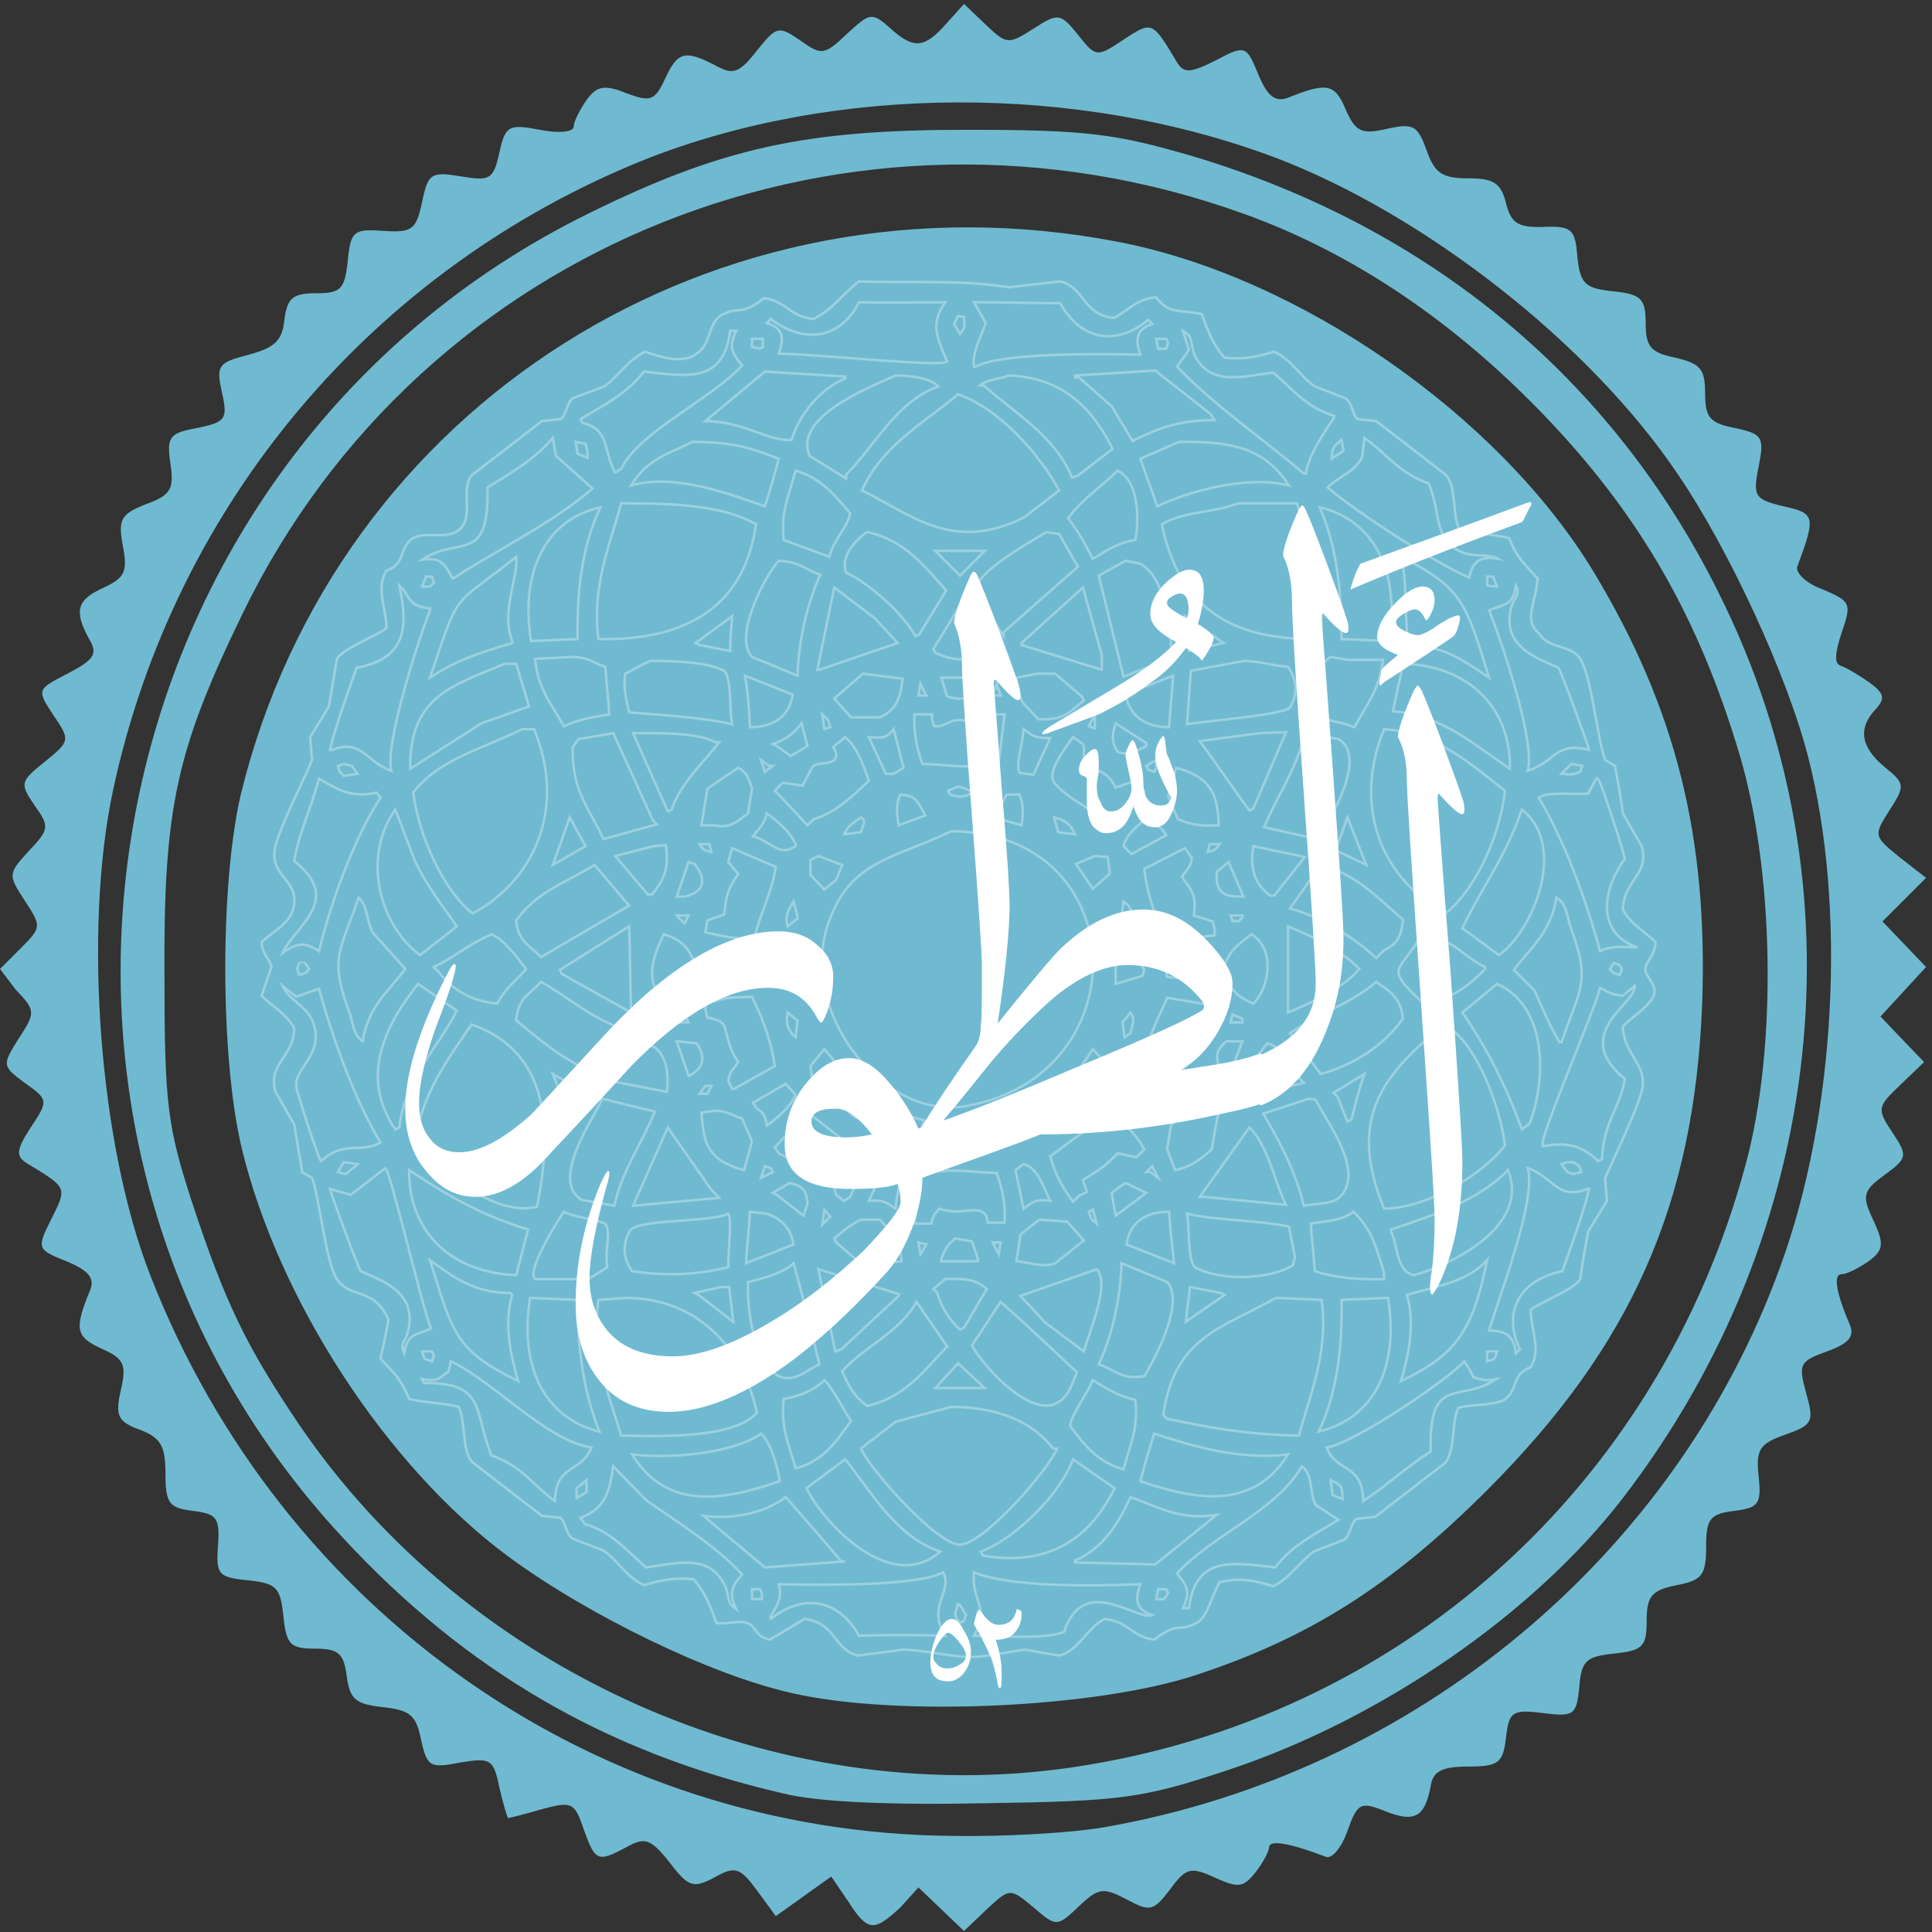 <?xml version="1.0" encoding="utf-8"?>
<!-- Generator: Adobe Illustrator 23.0.0, SVG Export Plug-In . SVG Version: 6.00 Build 0)  -->
<svg version="1.1"
	 id="svg2985" xmlns:cc="http://creativecommons.org/ns#" xmlns:dc="http://purl.org/dc/elements/1.1/" xmlns:inkscape="http://www.inkscape.org/namespaces/inkscape" xmlns:rdf="http://www.w3.org/1999/02/22-rdf-syntax-ns#" xmlns:sodipodi="http://sodipodi.sourceforge.net/DTD/sodipodi-0.dtd" xmlns:svg="http://www.w3.org/2000/svg"
	 xmlns="http://www.w3.org/2000/svg" xmlns:xlink="http://www.w3.org/1999/xlink" x="0px" y="0px" viewBox="0 0 195 195"
	 style="enable-background:new 0 0 195 195;" xml:space="preserve">
<rect x="0" y="0" width="195" height="195" fill="#333333" stroke="none"/>
<style type="text/css">
	.st0{fill:#6FBAD1;}
	.st1{fill:#FFFFFF;}
	.st2{opacity:0.32;fill:none;stroke:#FFFFFF;stroke-width:0.25;stroke-miterlimit:10;enable-background:new    ;}
</style>
<sodipodi:namedview  bordercolor="#666666" borderopacity="1" gridtolerance="10" guidetolerance="10" id="namedview2987" inkscape:current-layer="svg2985" inkscape:cx="97.5" inkscape:cy="97.5" inkscape:pageopacity="0" inkscape:pageshadow="2" inkscape:window-height="706" inkscape:window-maximized="1" inkscape:window-width="1366" inkscape:window-x="-8" inkscape:window-y="-8" inkscape:zoom="2.3538462" objecttolerance="10" pagecolor="#ffffff" showgrid="false">
	</sodipodi:namedview>
<path id="path2995" inkscape:connector-curvature="0" class="st0" d="M85.6,191.9l-1.7-2.5l-2.8,2l-2.8,2l-1.9-2.6
	c-1.7-2.3-2.2-2.5-4.3-1.3c-2.1,1.1-2.6,1-4.5-1.5c-1.9-2.4-2.5-2.6-4.3-1.6c-3,1.6-3.2,1.5-4.4-1.8c-0.9-2.7-1.2-2.8-4.2-2
	c-1.7,0.5-3.3,0.9-3.4,0.9c-0.1,0-0.5-1.4-0.9-3.1c-0.6-2.9-0.9-3-4-2.5c-3,0.6-3.3,0.4-3.9-2.3c-0.5-2.5-1.1-3-3.9-3.3
	c-2.7-0.3-3.3-0.8-3.6-3.1s-0.8-2.8-3.2-2.8c-2.5,0-2.9-0.4-3.2-3.3c-0.3-2.9-0.7-3.3-3.6-3.6c-3-0.3-3.2-0.6-3-3.5
	c0.2-2.8-0.1-3.2-2.5-3.5s-2.8-0.7-2.8-3.8c0-2.8-0.5-3.6-2.6-4.4c-2.2-0.8-2.5-1.4-1.9-4s0.3-3.2-2-4.2c-2.6-1.2-2.7-2-1.1-5.9
	c0.5-1.2-0.2-2-2.4-2.9c-3-1.2-3-1.3-1.5-4.3c1.6-3.2,1.6-3.1-2.5-5.6c-1.1-0.7-1.1-1.3,0.4-3.6c1.8-2.7,1.8-2.8-0.6-4.5
	c-2.3-1.7-2.3-1.8-0.6-4.5c1.7-2.6,1.7-2.8-0.3-4.9L0,97.8l2.1-2.1c2.1-2.1,2.1-2.2,0.4-4.8c-1.7-2.6-1.7-2.7,0.4-5
	C5,83.7,5,83.4,3.5,81.3c-1.5-2.2-1.5-2.4,1-4.4c2.6-2.1,2.6-2.2,0.9-4.7c-1.7-2.6-1.7-2.6,1.4-4.2c2.7-1.4,3.1-2,2.2-3.5
	c-1.6-2.9-1.2-4,1.5-5.2c2.1-1,2.4-1.6,1.9-4.2c-0.5-2.7-0.2-3.2,2.3-4.2c2.5-0.9,2.9-1.5,2.5-4.1c-0.4-2.7-0.1-3.1,2.7-3.6
	c2.9-0.6,3.1-0.9,2.5-3.6c-0.6-2.7-0.4-3,2.7-3.8c2.6-0.7,3.4-1.4,3.6-3.5c0.3-2.2,0.8-2.7,3.2-2.7c2.5,0,2.9-0.4,3.2-3.3
	c0.3-3,0.6-3.2,3.6-3c2.9,0.2,3.3-0.1,3.9-2.9c0.6-2.9,0.9-3.1,3.9-2.6s3.3,0.3,3.9-2.4c0.6-2.7,0.9-2.9,4.1-2.3
	c1.9,0.4,3.4,0.2,3.4-0.3s0.6-1.7,1.3-2.7c1-1.4,1.8-1.6,4-0.7c2.4,0.9,2.9,0.8,3.9-1.4c1.3-2.8,2-3,5.1-1.4c1.8,1,2.4,0.8,4.2-1.5
	c2-2.5,2.2-2.5,4.4-1c2.1,1.5,2.4,1.5,4.7-0.7c2.3-2.1,2.5-2.2,4.3-0.6c2.4,2.2,3.5,2.1,5.7-0.4l1.8-2l2.2,2.1c2.1,2,2.3,2,4.8,0.4
	s2.7-1.6,4.5,0.6c1.8,2.3,1.9,2.3,4.6,0.5c2.9-1.9,2.9-1.9,5.4,2.3c0.7,1.1,1.3,1.1,3.9-0.2c3-1.6,3.1-1.5,4.3,1.4
	c0.9,2.2,1.7,2.8,2.9,2.4c4-1.6,4.8-1.5,5.9,1.1c1,2.3,1.6,2.6,4.2,2c2.7-0.6,3.1-0.3,4,2.2c0.8,2.3,1.6,2.8,4.2,2.8
	c2.6,0,3.3,0.5,3.8,2.5s1.2,2.5,3.8,2.4c2.8-0.1,3.2,0.2,3.4,3c0.3,2.7,0.7,3.2,3.6,3.5c2.8,0.3,3.3,0.7,3.3,3.2c0,2.4,0.5,3,3,3.5
	c2.5,0.6,3,1.1,3,3.6s0.5,3,3,3.5c2.8,0.6,3,0.9,2.4,3.9s-0.4,3.3,2.5,4c3.2,0.7,3.3,1,1.4,6.1c-0.2,0.6,0.9,1.7,2.6,2.3
	c2.8,1.2,2.9,1.4,1.9,4.3c-0.7,2.1-0.8,3.2-0.1,3.4c0.6,0.2,1.9,1,2.9,1.7c1.5,1.1,1.6,1.6,0.6,2.7c-1.8,1.9-1.5,3.8,0.9,5.8
	c2.1,1.7,2.1,1.9,0.5,4.4s-1.6,2.6,1,4.7l2.7,2.1l-2.2,2.2L190,93l2.2,2.3l2.2,2.3l-2.3,2.5l-2.3,2.5l2.2,2.3l2.2,2.3l-2.4,2.3
	c-2.3,2.2-2.4,2.4-0.8,4.8c1.6,2.4,1.5,2.6-0.8,4.3c-2.2,1.6-2.3,2.1-1.1,4.6c1.1,2.4,1,3-0.5,4.1c-1,0.7-2.2,1.3-2.7,1.3
	c-0.9,0-0.6,1.8,0.8,5.1c0.5,1.2-0.1,1.9-2.3,2.7c-2.8,1-2.9,1.3-2.1,4.2c0.8,2.9,0.7,3.2-2.1,4.2c-2.6,0.9-3,1.5-2.7,4.2
	c0.3,2.8,0,3.2-2.5,3.5c-2.4,0.3-2.8,0.8-2.8,3.6c0,2.9-0.4,3.4-3,3.9c-2.5,0.5-3,1.1-3,3.6c0,2.6-0.4,3-3.3,3.3
	c-2.8,0.3-3.3,0.7-3.5,3.4c-0.3,2.8-0.5,3-3.7,2.6c-3.1-0.4-3.4-0.1-3.7,2.5c-0.3,2.5-0.7,2.9-3.8,2.9c-2.7,0-3.6,0.5-3.8,2
	c-0.6,3.1-1.6,3.7-4.6,2.5c-2.5-1-2.8-0.8-3.8,2c-0.6,1.7-1.6,2.9-2.2,2.6c-3.7-1.4-5.6-1.7-5.7-1c0,0.4-0.6,1.6-1.4,2.6
	c-1.2,1.5-1.7,1.6-4.1,0.5s-2.9-1-4.5,1.2c-1.7,2.2-2,2.3-4.4,1c-2.3-1.2-2.8-1.2-4.8,0.7c-2.2,2.1-2.3,2.1-4.6,0.1
	c-2.4-2-2.4-1.9-4.7,0.2l-2.3,2.2l-2.3-2.2l-2.3-2.2l-1.8,2C88.2,195,87.6,195,85.6,191.9L85.6,191.9z M111.6,184.4
	c31.2-5.5,57.5-27.3,68.1-56.6c5.6-15.3,6.7-36.2,2.8-51.4c-2.1-8.2-8-21-13.2-28.6c-8.9-13.2-25.6-26.2-40.6-31.9
	c-20-7.5-44.4-7.4-63.6,0.2c-27.4,11-47.5,34.7-53.7,63.7c-3,14.1-1.4,35.8,3.8,49c13.3,34,45.1,56.2,80.9,56.5
	C101.3,185.4,108.3,185,111.6,184.4z M79,181c-17.8-4.1-32-12.4-44.4-25.8C-3.8,113.9,8.8,46.4,59.5,21.5c13.4-6.6,21.8-8.4,38-8.4
	c12.3,0,15.1,0.4,23,2.7c23.9,7.2,42.3,22.5,53,44.1c14.7,29.4,10.9,64.5-9.7,91.3c-9,11.7-24.4,22.3-39.7,27.4
	c-8.7,2.9-10.8,3.2-24.5,3.4C89.9,182.2,82.5,181.9,79,181z M108.1,178.4c33-4.8,59.3-28.2,68.1-60.9c3.2-11.8,2.9-29.7-0.7-41.6
	c-4-13.3-9.7-23.4-18.9-33.2c-9.4-10-19.9-17.1-31-21.1c-39.6-14.3-83,3-101.1,40.3c-6.7,13.8-8,19.6-7.9,36.5
	c0,13.1,0.3,15.3,2.8,23c3.3,10,5.4,14.4,10.8,22.4C47.2,168.8,78.4,182.7,108.1,178.4z M80,170.9c-8.2-1.8-20.7-7.9-28.7-13.8
	C39,148,28.1,131.2,24.4,115.9c-2.2-9.2-2.2-26.7-0.1-35.7c9.6-39.3,48-63.6,88.5-55.8c18.3,3.5,38.5,17.5,48.1,33.4
	c8.3,13.8,11.5,26.8,10.9,43.6c-0.8,20.1-7.1,34.4-21.7,49c-9.6,9.6-17.9,14.9-29.5,18.7C110.5,172.4,90.5,173.3,80,170.9L80,170.9z
	 M59.5,112.4c-0.3-0.6-0.1-1,0.4-1c0.6,0,1.1,0.4,1.1,1s-0.2,1-0.4,1S59.8,113,59.5,112.4z M55.5,111.4c-0.3-0.6,0.1-1,0.9-1
	c0.9,0,1.6,0.4,1.6,1s-0.4,1-0.9,1S55.8,112,55.5,111.4z M63,97c0-0.5,6.7-3.6,7.8-3.6c0.3,0-0.3,0.6-1.4,1.4
	C67.2,96.4,63,97.8,63,97z M62,93c0-0.9,4-1.4,4.6-0.5c0.3,0.5-0.6,0.9-2,0.9C63.2,93.4,62,93.3,62,93z M43.2,90.4
	c0.2-0.7,1-1.5,1.8-1.8s1.1,0.1,0.9,0.9c-0.2,0.7-1,1.5-1.8,1.8C43.3,91.5,42.9,91.1,43.2,90.4z M62,89c0.5-0.5,2.6-0.5,5.2,0.1
	l4.3,1L66.3,90C63.2,90,61.5,89.6,62,89z M67.5,53.4c-0.3-0.5,0.1-1,0.9-1c0.9,0,1.6,0.5,1.6,1s-0.4,1-0.9,1S67.8,54,67.5,53.4z"/>
<g>
	<path class="st1" d="M48,120.8c-1.9,0-3.5-0.8-4.9-2.5c-1.5-1.7-2.2-3.9-2.2-6.4c0-3.5,1.4-8.1,4.3-13.7c0.3-0.6,0.5-0.9,0.7-0.9
		c0.1,0.1,0.1,0.1,0.1,0.2c0,0.6-0.6,2.6-1.9,5.9c-1.2,3.3-1.8,6-1.8,7.9c0,1.5,0.3,2.6,1,3.5c0.7,1,1.7,1.5,3.1,1.5
		c2,0,4.4-1.3,7.2-3.8c0.3-0.3,2.7-2.9,7.2-7.8C67.4,97.5,73.4,94,78.6,94c1.5,0,2.8,0.4,3.9,1.4c1.1,0.9,1.6,2,1.6,3.2
		c0,1.5-0.3,2.8-0.8,4c-0.2,0.4-0.3,0.6-0.4,0.6s-0.3-0.2-0.5-0.6c-1.1-2-2.7-2.9-4.9-2.9c-4,0-8.6,2.6-13.8,7.9
		c-2.9,3.2-5.8,6.3-8.7,9.4C52.6,119.6,50.2,120.8,48,120.8L48,120.8z"/>
	<path class="st1" d="M88,114.5c-1.3-1.7-2.5-2.6-3.6-2.6c-1.7,0-2.5,0.4-2.5,1.3c0,1,1.1,1.6,3.5,1.6
		C86.2,114.8,87.1,114.7,88,114.5L88,114.5z M90.9,121.3c0-0.6-0.1-1.2-0.3-1.8c-1.1,0.4-2.7,0.5-4.8,0.5c-4.4,0-6.6-1.5-6.6-4.5
		c0-2.3,0.7-4.4,2.2-6.2c1.4-1.7,2.8-2.5,4.3-2.5c1.2,0,2.5,0.7,3.8,2.2c1.2,1.3,2.3,2.9,3.2,4.9c0.1,0,0.3-0.1,0.6-0.2v5.1
		l-0.2,0.1c0,1.1-0.2,2.4-0.7,4.1c-0.7,2.1-1.6,3.9-2.8,5.3c-2.9,3.2-5.9,6.1-9.2,8.7c-4.9,3.7-9.2,5.5-12.9,5.5
		c-3.1,0-5.5-1.1-7.2-3.4c-1.5-2-2.2-4.5-2.2-7.5c0-4,0.8-8,2.5-12.1c0.4-0.8,0.6-1.3,0.8-1.3c0.1,0,0.1,0.1,0.1,0.2
		c0,0.3-0.1,0.8-0.3,1.4c-1.1,4-1.7,7.1-1.7,9.2c0,1.9,0.5,3.5,1.5,4.9c1.4,2,3.8,3,6.9,3c2.8,0,6.1-1.2,10.1-3.6
		c3.2-1.9,6.2-4.3,9.1-7C89.5,123.8,90.9,122.1,90.9,121.3L90.9,121.3z"/>
	<path class="st1" d="M119.8,62.4c0.2-0.5,0.2-1.1,0.1-1.6c-0.1-0.6-0.4-0.9-0.8-0.9c-0.2,0-0.5,0.1-0.8,0.3
		c-0.4,0.2-0.5,0.4-0.5,0.6C117.7,61.2,118.4,61.7,119.8,62.4L119.8,62.4z M118.7,64.8c-1.7-0.9-2.6-1.8-2.6-2.8
		c0-1.2,0.6-2.3,1.7-3.3s2-1.4,2.8-1.1c0.6,0.2,0.9,0.9,0.9,2c0,1-0.2,2.1-0.6,3.4c0.9,0.5,1.4,1,1.6,1.3c0,0.5-0.4,1.3-1.2,2.4
		c-0.2-0.4-0.8-0.8-1.6-1.3c-1,1.4-2.2,2.6-3.7,3.6c-1.7,1.3-3.3,2.2-4.7,2.9c-0.3,0.2-2,0.8-5,1.9c-0.5,0.2-0.8,0.3-1,0.3
		c-0.1,0-0.1,0-0.1-0.1s0.3-0.4,0.8-0.7c2.2-1.3,4.5-2.7,6.7-4C115.4,67.7,117.4,66.2,118.7,64.8L118.7,64.8z"/>
	<path class="st1" d="M118.8,79.8c0,0.7-0.2,1.5-0.5,2.2c-0.4,1-1,1.5-1.7,1.5c-1.1,0-1.8-0.7-2.2-2.2c-0.5,1.9-1.4,2.8-2.8,2.8
		c-0.5,0-0.9-0.3-1.3-0.7c-0.4-0.6-0.6-1.4-0.6-2.4v-2.3c0-0.2-0.1-0.3-0.4-0.4s-0.4-0.3-0.4-0.6c0-0.5,0.2-1,0.7-1.5
		c0.4-0.4,0.7-0.6,0.9-0.6c0.3,0,0.4,0.5,0.4,1.5c0,0.6,0,1-0.1,1.4s-0.1,0.7-0.1,0.9c0,0.6,0.1,1.1,0.4,1.6c0.2,0.6,0.6,0.9,1,0.9
		c0.5,0,1-0.2,1.4-0.7s0.7-1,0.7-1.6c0-0.4-0.1-1-0.3-1.8c-0.2-0.9-0.3-1.4-0.3-1.6s0.1-0.5,0.3-0.9c0.2-0.4,0.3-0.6,0.4-0.6
		c0.2,0,0.4,0.6,0.7,1.7c0.3,1.1,0.4,2,0.4,2.5c0,1.6,0.6,2.4,1.8,2.4c0.6,0,0.9-0.3,1-0.8c-1-1.8-1.6-3.2-1.6-4.2
		c0-0.5,0.1-1,0.4-1.5c0.2-0.3,0.3-0.5,0.4-0.5s0.2,0.2,0.2,0.6c0.1,0.5,0.1,0.9,0.2,1.3c0.1,0,0.3,0.7,0.8,2
		C118.7,78.8,118.8,79.3,118.8,79.8L118.8,79.8z M99.1,97.2c0-0.8-0.3-5.7-1-14.8s-1-14.1-1-15.1c0-1.8-0.3-3.3-0.8-4.4
		c0-0.7,0.5-2.2,1.6-4.7c0.1-0.3,0.3-0.5,0.4-0.5s0.3,0.2,0.4,0.5c0.3,0.7,1,2.4,2.1,5.3c1.1,3,1.8,4.9,2,5.6c0.2,0.6,0.2,1,0.2,1.2
		c0,0.8-0.8,0.3-2.4-1.6c-0.2-0.2-0.3-0.1-0.3,0.4c0,0,0.3,3.5,0.8,10.4c0.6,6.9,0.8,10.8,0.8,11.8c0,2.6-0.4,6.6-1.2,12
		c3.3-4.1,5.4-6.6,6.3-7.5c2.8-2.7,5.6-4,8.4-4c2.3,0,4.4,1,6.5,3.2c1.7,1.8,2.5,3.2,2.5,4.2c0,1.7-0.5,3.3-1.5,5s-2.2,2.9-3.7,3.8
		c1.3-0.2,2.5-0.4,3.8-0.6c1.8-0.3,3.2-0.7,4.3-1.1v5.1c-1.1,0.4-3.3,0.9-6.8,1.6c-5.2,1-10.3,1.5-15.5,1.5c-1.9,0.8-5.9,2.2-12,4.4
		v-5.1c1.2-2,3-4.7,5.4-8.1c0.4-0.5,0.6-1.3,0.6-2.4C99.1,103.1,99.1,101.1,99.1,97.2L99.1,97.2z M121.3,102c0.3-0.2,0.3-0.6,0-1
		c-1.9-2.4-4.4-3.6-7.5-3.6c-2.1,0-4.6,1-7.2,3.1c-1.9,1.6-4.1,3.8-6.5,6.6c-1.6,2-3.2,4-4.9,6c2.9-1,7.4-2.8,13.5-5.4
		C115.7,104.8,119.9,102.9,121.3,102L121.3,102z"/>
	<path class="st1" d="M130.4,60.6c0-1.8-0.3-3.3-0.9-4.5c0-0.7,0.5-2.3,1.6-4.7c0.2-0.3,0.3-0.4,0.3-0.4c0.1,0,0.3,0.2,0.4,0.5
		c0.3,0.6,1,2.4,2.1,5.3c1.1,3,1.8,4.9,2,5.6c0.2,0.5,0.2,0.9,0.2,1.1c0,0.8-0.8,0.4-2.4-1.4c-0.2-0.3-0.3-0.2-0.3,0.3
		c0,0.1,0.4,5.1,1.1,14.9c0.7,9.8,1.1,15.6,1.1,17.5c0,3.1-0.5,6.1-1.6,8.9c-1.5,4-3.7,6.7-6.8,7.9v-5.1c3.7-1.6,5.6-4,5.6-7.2
		c0-1.6-0.4-7.9-1.2-19.1C130.8,69,130.4,62.5,130.4,60.6L130.4,60.6z"/>
	<path class="st1" d="M137.3,56.9c5.2-1.9,10.8-3.9,16.7-6.1c0.3-0.1,0.5-0.2,0.5-0.1c0.1,0.1,0.1,0.3-0.1,0.5
		c-0.4,0.8-0.6,1.3-0.8,1.5c-4.9,1.8-10.7,4-17.3,6.8C136.5,58.7,136.8,57.8,137.3,56.9L137.3,56.9z"/>
	<path class="st1" d="M147.3,62.8c-0.2,0.8-0.4,1.3-0.7,1.5c-1,0.7-3.3,2.2-6.8,4.5c-0.2,0.1-0.3,0.3-0.5,0.4c0-0.1-0.1-0.1-0.1-0.2
		l0.2-1.2c0-0.3,0.6-0.8,1.7-1.7c-1.4-0.5-2.1-1.1-2.1-1.8c0-0.8,0.4-1.7,1.1-2.6c1.4-1.7,2.6-2.5,3.5-2.5c0.8,0,1.2,0.5,1.2,1.4
		c0,0.5-0.2,1.2-0.7,1.9c-0.1,0.2-0.2,0.1-0.3-0.1c-0.3-0.6-0.6-0.9-1-0.9c-0.3,0-0.7,0.2-1.2,0.5s-0.7,0.6-0.7,0.8
		c0,0.3,0.3,0.6,0.9,0.9c0.6,0.3,1,0.4,1.3,0.4s0.8-0.2,1.6-0.7c0.5-0.4,1.1-0.7,1.6-1c0.5-0.2,0.8-0.3,0.9-0.3
		C147.4,62.2,147.4,62.4,147.3,62.8L147.3,62.8z"/>
	<path class="st1" d="M142,78.8c0-1.8-0.3-3.3-0.9-4.4c0-0.7,0.5-2.2,1.6-4.7c0.2-0.3,0.3-0.5,0.4-0.5c0.1,0,0.2,0.2,0.4,0.5
		c0.3,0.7,1,2.4,2.1,5.3c1.1,3,1.8,4.9,2,5.6c0.2,0.5,0.2,0.9,0.2,1.2c0,0.8-0.8,0.3-2.4-1.5c-0.2-0.3-0.3-0.2-0.3,0.3
		c0,0.2,0.4,5.9,1.3,17.4c0.8,11.4,1.2,17.8,1.2,19.2c0,4.4-0.6,8.3-2,11.6c-0.3,0.7-0.5,1.1-0.7,1.4l0,0c-0.3,0.5-0.4,0.6-0.5,0.3
		c-0.1-0.4-0.1-1.1,0.1-2.1c0.2-1.5,0.3-3.3,0.3-5.3c0-1.8-0.5-9.2-1.4-22.3C142.5,87.7,142,80.4,142,78.8L142,78.8z"/>
</g>
<g>
	<path class="st1" d="M98,166.7c0,0.8-0.2,1.4-0.6,2s-1,1-1.7,1c-1.2,0-1.8-0.6-1.8-1.9c0-0.8,0.2-1.7,0.6-2.7
		c0.5-1.1,1-1.7,1.6-1.7c0.4,0,0.8,0.4,1.2,1.2C97.8,165.4,98,166.1,98,166.7L98,166.7z M97.5,167.1c0-0.4-0.3-0.9-0.8-1.5
		c-0.4-0.5-0.8-0.8-1-0.8s-0.5,0.3-0.9,0.9c-0.4,0.6-0.6,1.1-0.6,1.5c0,0.3,0.1,0.5,0.4,0.8s0.6,0.4,1,0.4s0.8-0.1,1.1-0.3
		C97.3,167.8,97.5,167.5,97.5,167.1L97.5,167.1z"/>
	<path class="st1" d="M103.1,162.8c0,0.1,0,0.1,0,0.2c0,0.8-0.3,1.4-0.8,1.9c-0.4,0.4-1,0.6-1.8,0.6c0.4,1.2,0.6,2.3,0.6,3.3
		c0,1.1,0,1.6-0.2,1.6c-0.1,0-0.2-0.3-0.3-1c-0.2-0.9-0.4-1.8-0.8-2.6c-0.3-0.6-0.6-1.3-1-2c-0.3-0.5-0.5-0.8-0.5-0.9
		c0-0.1,0.1-0.4,0.2-0.8c0.1-0.4,0.2-0.6,0.3-0.6c0.1,0,0.2,0.1,0.4,0.4c0.5,0.7,1,1.1,1.6,1.1s1.1-0.2,1.4-0.6
		c0.1-0.1,0.3-0.4,0.4-0.9c0-0.1,0.1-0.1,0.1-0.1C103.1,162.6,103.1,162.6,103.1,162.8L103.1,162.8z"/>
</g>
<path class="st2" d="M86.7,28.4c5.6,0.2,10.2-0.2,15.1,0.6l5.2-0.6c2.5,0.6,2.2,3.3,5.4,3.7c1.6-0.8,2.2-1.9,4.3-2.1
	c1.3,1.8,2.4,1.2,4.6,1.7c0.6,1.7,1.2,3.2,2.3,4.4c2,0.2,3.3-0.1,5-0.6c1.9,0.9,2.6,2.5,4.1,3.5l3.1,1.2c0.7,0.5,0.7,1.6,1.2,2.1
	l1.9,0.2l7,5.4l0.2,0.2c0.9,1.5,0.5,3.9,1.2,5.4c1.5,0.4,3.3,0.4,5,0.8c0.9,2.2,1.6,2.6,2.9,4.1c-0.2,2.5-1.5,4.2,0.2,5.6
	c0.9,1.5,3.3,1.1,4.1,2.5c1.2,2,1.7,8,2.5,10.2l1,0.6c0.3,1.6,0.6,3.2,0.8,4.8l1.9,3.3c0.8,2.9-1.8,3.4-1.9,6.4
	c0.8,1.5,2.2,2.2,3.3,3.3c-0.1,1.4-0.8,1.7-1,2.5c-0.3,0.9,1.3,1.7,0.8,2.9c-0.6,1.3-2.2,2.1-3.1,3.1c0.1,3,2.6,3.8,1.9,6.6
	c-0.7,2.3-2.7,6.5-3.7,8.7l0.2,2.3l-1.9,3.1c-0.3,1.6-0.6,3.2-0.8,4.8c-0.7,1.1-4,2.3-5,3.1c0,2,1.1,4,0,5.8c-2,0.7-1.2,2.3-2.7,3.3
	c-1.2,0.6-3.3,0.4-4.6,0.8c-0.7,1.4-0.3,3.9-1.2,5.4l-0.2,0.2l-7,5.4l-1.9,0.2c-0.6,0.5-0.6,1.6-1.2,2.1l-3.1,1.2
	c-1.5,1.1-2.3,2.6-4.1,3.5c-1.9-0.6-3.4-0.9-5.4-0.4c-0.7,1.1-1.2,3.5-2.3,4.1c-1.9,1-1.9-0.2-4.3,1.7c-2.3-0.3-2.5-1.8-5-2.1
	c-1.8,0.9-2.7,3.3-4.6,3.7l-3.5-0.6l-3.7,0.6c-2.9,0.5-5.4-0.5-8.5-0.6l-4.6,0.6c-2.5-0.6-2.2-3.3-5.4-3.7l-3.5,2.1
	c-1.5-0.3-1.3-1.3-2.3-1.7c-0.9-0.3-2.2,0.2-3.1,0c-0.6-1.7-1.2-3.2-2.3-4.4c-2-0.2-3.3,0.1-5,0.6c-1.9-0.9-2.6-2.5-4.1-3.5
	l-3.1-1.2c-0.7-0.5-0.7-1.6-1.2-2.1l-1.9-0.2l-7-5.4l-0.2-0.2c-0.9-1.5-0.5-3.9-1.2-5.4c-1.5-0.4-3.3-0.4-5-0.8
	c-0.9-2.2-1.6-2.6-2.9-4.1c0.3-1.3,0.6-2.6,0.8-3.9c-1.4-3.3-3.9-2.1-5.2-4.1c-1.2-2-1.7-8-2.5-10.2l-1-0.6l-0.8-4.8l-1.9-3.3
	c-0.8-2.9,1.8-3.4,1.9-6.4c-0.8-1.5-2.2-2.2-3.3-3.3l1-2.9c-0.1-0.7-0.9-1.2-1-2.5c1-1,2.6-1.7,3.1-3.1c1.1-3.2-2.5-3.4-1.7-6.6
	c0.6-2.3,2.8-6.5,3.7-8.7l-0.2-2.3l1.9-3.1l0.8-4.8c0.7-1.1,4-2.3,5-3.1c0-2-1.1-4,0-5.8c2-0.7,1.2-2.3,2.7-3.3
	c1.3-0.7,3.4,0.2,4.6-0.8c1.6-1.3,0.2-3.7,1.2-5.4l0.2-0.2l7-5.4l1.9-0.2c0.6-0.5,0.6-1.6,1.2-2.1L61,39c1.5-1.1,2.3-2.6,4.1-3.5
	c1.5,0.5,3.8,1.3,5.2,0.2c1.5-0.9,1.1-3,2.5-3.9c1.9-1,1.9,0.2,4.3-1.7c2.3,0.3,2.5,1.8,5,2.1C84.1,31.2,85,29.7,86.7,28.4z
	 M86.7,30.5c-1.9,3.8-5.6,4.2-8.9,1.7l-0.4,0.4c1.6,0.5,1.8,1.5,1.2,3.1c3.5,0,16.3,1.4,17,0.8c-1.1-2.6-1.7-3.8-0.2-6
	C92.3,30.5,89.8,30.6,86.7,30.5L86.7,30.5z M98.3,30.5c0.4,0.7,0.8,1.4,1.2,2.1c-0.5,1.4-1.4,3-1.2,4.4h0.2
	c2.5-1.4,12.3-1.3,16.6-1.2c-0.6-1.7-0.3-2.6,1.2-3.1l-0.4-0.4c-3.4,2.7-6.8,2-8.9-1.7C103.9,30.6,101.4,30.5,98.3,30.5L98.3,30.5z
	 M96.7,31.9l-0.4,0.8l0.6,1c0.5-0.6,0.5-0.8,0.4-1.7L96.7,31.9z M73.7,33.4C73,38.7,69.4,38,65,37.5c-1.7,2.2-3.9,3.3-6.4,4.8
	l0.2,0.4c2.8,0.6,2.1,3,3.3,5l0.6-0.4c1.8-3.7,9.2-7.1,12.2-10.4c-1-1.3-1.4-1.8-0.6-3.5H73.7L73.7,33.4z M119.4,33.4l0.6,1.9
	c-0.4,0.6-0.8,1.1-1.2,1.7c3.7,3.9,8.7,7.3,12.8,10.8h0.2c0.4-2.5,2.9-5.5,2.9-5.8c-2.9-0.9-4.2-2.7-6.2-4.4
	c-3.1,0.4-6.3,1.4-7.9-1.7C120.1,34.7,120.5,34,119.4,33.4z M75.9,34.2c0.1,1-0.4,0.7,0.8,1L77,35v-0.8H75.9z M116.7,34.2l0.2,1h0.8
	l0.2-0.6l-0.2-0.4H116.7L116.7,34.2z M77.2,37.5l-6,5c3.8,0,6.4,2.1,8.7,1.9c0.8-2.7,3-5.2,5.4-6.2V38L77.2,37.5z M114.9,37.5
	l-6.4,0.4v0.2h0.4l3.3,2.9l2.1,3.5c2.5-1.2,4.5-2.1,8.3-2.1l-0.4-0.6l-5.6-4.4L114.9,37.5L114.9,37.5z M90.4,37.9
	c-2.9,1.3-10.3,4.2-8.7,8.1l3.7,2.3v-0.4c3-3,5-7.3,9.3-8.9C93.9,38.2,92.1,37.9,90.4,37.9z M101.8,37.9c-1,0.4-2.2,0.4-2.9,1h0.4
	c3.1,2.8,7.2,5.1,8.9,9.3l0.6-0.2l3.5-2.7C110.4,41.5,107.5,38.1,101.8,37.9L101.8,37.9z M96.7,39.8c-3.6,3-7.7,5.2-9.7,9.7
	c4.8,2.3,9.1,6.4,16.4,2.7l3.5-2.7C104.9,45.8,100.8,41.2,96.7,39.8L96.7,39.8z M55.8,44.2c-1.9,2.2-4,3.4-6.6,5
	c0.2,7.9-2.9,4.8-6.6,7.3c2-0.3,2.3,0.5,3.1,1.9c4.3-2.8,10.4-5.8,14.1-9.1L56.1,46L55.8,44.2z M137.7,44.2l-0.2,1.9
	c-0.7,1.5-2.4,2-3.5,3.1c2.9,2.5,10.8,7.6,14.3,9.1c0.3-1.7,1.2-2.2,2.9-1.9c-0.8-0.5-2.5-0.2-3.5-0.6c-3.1-1.2-2.2-4-3.5-7
	C141.1,47.7,139.9,45.7,137.7,44.2L137.7,44.2z M135.4,44.4c-0.7,0.6-0.9,0.6-1,1.9l1.2-0.8L135.4,44.4z M58.1,44.6l0.2,1.2l1,0.4
	v-0.6l-0.2-0.8L58.1,44.6z M69.9,44.6C67,46,65.3,46.4,63.7,49c4.5-1.3,10.3,1,13.5,2.1c0.5-1.6,1-3.2,1.4-4.8
	C76,45.3,74.1,44.6,69.9,44.6L69.9,44.6z M119,44.6l-3.9,1.7l1.7,4.8c2.9-1.4,8.9-3.2,13.3-2.1C127.8,45.5,124.9,44.5,119,44.6
	L119,44.6z M80.3,47.5c-0.7,2.7-1.5,4-1.2,7l4.6,1.7c0.5-1.9,1.9-3,2.1-4.4C84.3,50,82.8,48.2,80.3,47.5z M112.8,47.5
	c-1.8,1.8-3.4,2.7-5,4.8c1,1.3,1.8,2.7,2.5,4.1c1.4-0.8,2.4-1.6,4.3-1.9C115,52.2,114.9,48.5,112.8,47.5z M62.7,50.8
	c-1.1,4.1-3,8.3-2.3,13.7c9.1,0.2,14.8-3.5,15.9-11.6C72.9,51,68.2,50.8,62.7,50.8z M125,50.8c-2.7,1-5.5,0.8-7.7,2.1v0.2
	c1.7,7.9,6.6,11.6,15.9,11.4c0.8-5.3-1.1-9.7-2.3-13.7H125L125,50.8z M58.3,64.5c-0.1-5.4,0.6-9.7,2.3-13.3c-5.7,1.3-8.1,6.7-7,13.5
	L58.3,64.5z M135.4,64.5l4.8,0.2c1.1-6.8-1.4-12.2-7-13.5C134.8,54.9,135.4,59,135.4,64.5z M87.5,53.7c-1.3,0.9-2.7,2.6-2.1,4.1
	c2.4,1.1,5.8,4.2,7,6.4l0.4-0.2l2.7-4.4C93.4,57.3,91.4,54.5,87.5,53.7z M105.6,53.7c-1.7,1.1-8.1,4.5-7,6.4l2.7,4.1v-0.4l7.5-6.6
	l-1.9-3.3L105.6,53.7z M94.4,55.6l2.5,2.5l2.5-2.5H94.4L94.4,55.6z M52.1,56.2c-6.6,5.3-5.6,3-8.7,12.2c2.6-1.7,4.6-2.4,8.3-3.5
	v-0.2C50.5,61.8,52.4,58,52.1,56.2L52.1,56.2z M141.4,56.2c0.7,2.6,0.3,6.5,0.8,8.9c3.8,0.1,5.8,1.8,8.1,3.3
	C148,61.1,147.8,59.4,141.4,56.2L141.4,56.2z M78.6,56.6c-1.1,1.1-4.7,7.5-2.7,9.7l4.6,1.9c0.1-3.6,1-7.4,2.3-10.2
	C81.2,57.5,80.8,56.7,78.6,56.6L78.6,56.6z M113.6,56.6l-2.7,1.5l2.5,10.2l4.8-1.9c0.1-3.5-0.8-8.3-3.1-9.5L113.6,56.6z M43,58.2
	l-0.4,1h0.8l0.4-0.4l-0.2-0.6H43L43,58.2z M150.1,58.2c0.1,1-0.4,0.9,1,1l-0.4-1H150.1z M40.3,59.1c1,4.5,0.5,7.4-4.3,8.3
	c-1,2.8-2.1,5.8-2.7,8.3h0.2c3-1.2,3.4,1.2,6,2.1c-0.7-2.7,2.8-13.4,3.9-16.2v-0.2C41.1,61.2,41.5,60.2,40.3,59.1z M153,59.1
	c-0.3,2.1-1.1,1.8-2.7,2.5c1.2,3,4.7,13.2,3.9,16.2c2.8-0.9,2.8-3,6.2-2.1c-0.1-0.5-2.9-8.1-3.1-8.3c-2.2-1-5.7-2.1-4.8-6
	C152.8,60.3,153.5,60,153,59.1z M84.2,59.3l-1.7,8.3h0.2l7.9-2.7l-2.3-2.5L84.2,59.3z M109.3,59.3l-6.2,5.6v0.2l8.1,2.5v-1.5
	L109.3,59.3z M96.7,61.4c-0.8,1.4-1.7,2.8-2.5,4.1c0.1,0.1,0.1,0.3,0.2,0.4c0.9,0.4,2.6,1,3.9,0.4l1.2-0.8
	C98.8,64.2,98,62.1,96.7,61.4L96.7,61.4z M73.9,62.2l-3.7,2.7l0.4,0.2l3.1,0.6C73.7,64.5,73.8,63.4,73.9,62.2L73.9,62.2z
	 M119.6,62.2c0.1,1.2,0.3,2.3,0.4,3.5l3.5-0.8L119.6,62.2z M57.9,66.3L54,66.5c0.3,3.2,1.8,4.7,2.9,6.8c1.3-0.6,2.7-0.9,4.6-1.2
	c-0.1-1.6-0.3-3.2-0.4-4.8C59.8,66.9,59.6,66.4,57.9,66.3L57.9,66.3z M134.3,66.3l-1.9,1.5c0.3,1.4-0.4,3.6,0.2,4.4
	c1.5,0.6,3,0.7,4.1,1.2c1.1-2.1,2.5-3.6,2.9-6.8H136L134.3,66.3z M65.6,66.7L63.1,68c-0.2,1.5,0.1,2.6,0.4,3.9
	c3.6,0.3,7.4,0.5,10.4,1.2c-0.3-1.2,0-4.5-0.8-5.4C71.2,66.8,68.2,66.7,65.6,66.7L65.6,66.7z M125.6,66.7l-5.4,1l-0.4,5.4
	c1.4-0.3,9.7-0.9,10.4-1.7c0.9-1.5,0.6-3-0.2-4.1C128.4,67.2,127.6,66.8,125.6,66.7L125.6,66.7z M50.9,67c-5.1,2.2-9.6,3.2-9.5,10.6
	l7.2-4.6l4.8-1.7L52.1,67H50.9L50.9,67z M141.6,67c-0.3,1.6-0.7,3.2-1,4.8c4.9,0.3,8.5,3.6,11.8,5.8C152.5,71,147.7,67.1,141.6,67
	L141.6,67z M87.1,68l-2.9,2.5l1.7,1.9h2.9c1.6-0.7,2.1-1.9,2.3-3.9L87.1,68z M104.7,68l-2.1,0.4c0.1,1,0.3,2.2,0.8,2.7l1.4,1.5
	c2.7,0.1,3.2-0.8,4.6-1.9l-0.2-0.4l-2.7-2.3L104.7,68L104.7,68z M75.7,73.4c2.5,0,4-1.2,4.3-3.3l-4.8-1.9
	C75.5,69.9,75.6,71.6,75.7,73.4z M118,73.4c0.1-1.7,0.3-3.5,0.4-5.2l-4.8,1.9C114,72.2,115.5,73.4,118,73.4L118,73.4z M95,68.4
	l0.6,1.9c1.1,0.3,1.3,0.3,2.5,0l0.6-1.9H95z M92.9,69l-0.2,1.2h0.8C93.3,69.9,93.1,69.4,92.9,69z M100.6,69
	c-0.1,0.4-0.3,0.8-0.4,1.2h0.8C100.9,69.9,100.7,69.4,100.6,69z M83,72.1l0.2,1.5l0.6-0.2C83.6,72.5,83.5,72.6,83,72.1z M92.3,72.1
	c-0.1,1.7,0.2,3.4,0.8,5c3,0.1,4.9,0.6,7.7-0.2c0.2-1.6,0.4-3.2,0.6-4.8h-1.9c0,0.8,0.2,0.7-0.6,1.2c-0.8,0.1-0.9-0.5-1.7-0.6
	c-1.4-0.2-1.7,0.7-2.9,0.6c-0.2-0.6-0.3-0.6-0.2-1.2H92.3L92.3,72.1z M110.5,72.1l-0.6,1.2l0.6,0.2V72.1z M80.9,73
	c-0.7,1-1.7,1.7-2.9,2.1l0.4,0.2l1.4,1l1.7-1L80.9,73z M112.6,73c-0.4,1.3-0.4,1.9,0.2,2.9c1.5,0.4,1.5,0,2.9-0.6V75L112.6,73z
	 M52.7,73.6c-4,2-8.4,3-11,6.4c0.6,4.5,3.1,9.9,6,12.2c6-3.2,9.6-10.4,6.2-18.6H52.7L52.7,73.6z M90.2,73.6
	c-0.7,0.9-1.1,0.9-2.5,0.8l1.7,3.7h0.8l1-0.6L90.2,73.6z M103.3,73.6c-0.1,1.8-0.8,3.3-0.4,4.4l1.4,0.2l1.7-3.7
	C104.5,74.5,104.3,74.3,103.3,73.6L103.3,73.6z M139.7,73.6c-3.4,8.3,0.2,15.4,6.2,18.6c3-2.4,5.5-7.8,6-12.4
	C148.6,77.3,145.1,73.9,139.7,73.6L139.7,73.6z M61.9,74l-3.5,0.6l-0.6,0.8c-0.1,4.6,1.8,6.3,3.1,9.3l5.4-1.5l-0.4-0.4L61.9,74z
	 M63.9,74l3.5,7.9l0.4-0.2c0.9-2.7,3.2-4.7,4.8-6.8h-0.4C70.3,73.9,66.5,74,63.9,74L63.9,74z M127.1,74l-6,0.8c1.7,2.3,3.3,4.7,5,7
	l0.4-0.2l3.3-7.7L127.1,74L127.1,74z M131.7,74c-0.8,3.6-2.9,6.5-4.1,9.5l5.4,1.2v-0.4c1.2-1.2,5.1-8,2.1-9.7L131.7,74z M85.3,74.4
	l-1.2,1c0.3,0.6,0.4,0.6,0.2,1.2c-0.6,0.7-1.6,0.2-2.3,0.8l-1,1.9L79,79l-0.8,0.8l0.4,0.4l2.9,3.1l0.6-0.6c2.3-0.7,4-2.4,5.6-3.9
	C87.1,77.1,86.5,75.4,85.3,74.4L85.3,74.4z M108.3,74.4c-0.7,1-2.7,3.5-1.9,4.6c1.5,1.8,4,2.6,5.6,4.4l0.4-0.4
	c1.3-0.6,2.4-1.9,3.1-3.1l-0.4-0.6l-0.8-0.4l-1.7,0.6c-0.9-1.9-1.9-1.4-3.1-2.7c-0.3-0.9,0.1-0.9-0.2-1.7L108.3,74.4z M76.8,76.7
	l0.4,1.2l0.8-0.6h-0.4L76.8,76.7z M116.7,76.7l-1,0.6l0.2,0.4l0.6,0.2l0.2-0.4L116.7,76.7L116.7,76.7z M34.7,77.1l-0.6,0.2l0.2,0.6
	l0.4,0.4l1.4-0.2l-0.6-0.8L34.7,77.1z M158.6,77.1l-1,1c1,0.1,1.1,0.1,1.9-0.2l0.2-0.6L158.6,77.1z M74.5,77.5l-3.1,2.1
	c-0.2,1.2-0.4,2.5-0.6,3.7h1.4c1.5,0.4,2.3-0.5,3.3-1.2l0.4-2.5C75.6,78.7,75.4,77.9,74.5,77.5L74.5,77.5z M123,83.3
	c0-1.5-0.3-3.1-1-3.9c-0.6-0.9-2-1.6-3.3-1.9l-0.8,2.9l1,2.3C120.3,83.2,120.8,83.4,123,83.3z M32.2,78.6c-0.8,3-2.1,5.7-2.5,8.3
	c5,4,0.1,6.5-1.2,9.3c1.4-1,2.2-1.2,3.7-0.2c1.2-5,3.6-11.5,6.2-15.5L38,80C35.3,80.6,34,79.6,32.2,78.6L32.2,78.6z M161.1,78.6
	l-0.8,1.5c-1.7,0.1-4.1-0.2-5,0.4c2.6,4.3,4.8,10.4,6.2,15.5c1.2-0.7,3.7-0.3,3.7-0.4c-4.2-1.5-3.4-6-1.2-8.9
	c-0.1-0.7-2.3-7.5-2.7-8.1H161.1L161.1,78.6z M96.7,79.4l-1,0.4l0.2,0.4c1.2,0.3,1.2,0.3,2.3-0.2C97.7,79.7,97.3,79.5,96.7,79.4
	L96.7,79.4z M90.9,80.2c-0.5,0.9-0.4,1.9-0.2,3.1l2.7-1C92.7,81.1,92.6,80.3,90.9,80.2z M101.6,80.2l-1.2,2.3l2.7,0.8
	c0.2-1.2,0.2-2.2-0.2-3.1L101.6,80.2L101.6,80.2z M39.9,81.7c-3.4,4.8-1.6,11.7,2.5,14.7l3.7-2.9c-1.5-2.2-3.2-4.3-4.3-6.8
	L39.9,81.7z M153.6,81.7c-1.6,4.8-4.2,8.1-6,12l3.7,2.7C154.7,94,158.3,85.4,153.6,81.7L153.6,81.7z M77.4,82.1
	c-0.3,1.2-0.8,1.5-1.4,2.3c2.1,0.7,2.7,2.1,4.3,1v-0.2C79.8,84,78.4,82.8,77.4,82.1z M116.1,82.1c-0.9,1.1-2.3,1.8-2.7,3.3l0.8,0.8
	l3.5-1.9l-0.4-0.6C116.6,83.3,116.6,82.7,116.1,82.1L116.1,82.1z M57.5,82.5l-1.7,4.8l3.3-1.9L57.5,82.5z M86.9,82.5
	c-0.8,0.6-1.2,0.7-1.7,1.7l1.7-0.2C87.1,83.1,87.5,82.9,86.9,82.5L86.9,82.5z M106.4,82.5c0.1,0.5,0.3,1,0.4,1.5l1.7,0.2
	C108,83.1,107.5,82.8,106.4,82.5z M136,82.5l-1.2,3.3l3.1,1.5L136,82.5z M96,83.9c-5.8,2.8-10.2,2.9-12.4,9.3
	c-3.1,9,5.7,20.1,14.1,18.4C115.1,108.4,114.5,84,96,83.9L96,83.9z M70.6,85.2c0.4,0.6,0.4,0.6,1.2,0.8l-0.2-0.8H70.6L70.6,85.2z
	 M122.1,85.2l-0.2,0.8c0.8-0.2,0.8-0.3,1.2-0.8H122.1z M66,85.4l-3.9,1l3.3,3.9h0.4c1.1-1.4,1.8-2.5,1.4-5L66,85.4L66,85.4z
	 M126.5,85.4c-0.4,2.3,0.2,3.9,1.7,5h0.4l3.1-3.9L126.5,85.4z M73.9,85.6L73.5,87l1,1.2c-1,1.5-1.2,2-1.4,4.1l-1.7,0.6
	c-0.1,0.4-0.1,0.8-0.2,1.2c1.5,0.3,3.3,0.9,5,0.4c0.5-2.3,1.7-4.3,2.1-7L73.9,85.6z M119.6,85.6l-4.1,2.1c0.3,2.9,1.3,5.1,2.3,7.3
	l4.8-0.6v-0.6c-0.1-0.3-0.1-0.6-0.2-0.8l-1.9-0.6c0.3-2.3-0.3-2.5-1.2-3.9c0.5-0.8,0.8-0.8,1-1.9L119.6,85.6z M82.6,86.4l-0.8,0.4
	v1.5l1.4,1.5l1.2-1l0.6-1.5L82.6,86.4z M110.5,86.4l-1.9,0.8l1.7,2.5l1.7-1.5V88c-0.1-0.5-0.1-1-0.2-1.5L110.5,86.4z M69.5,87
	l-1.2,3.5h0.8c2.1-0.5,2.2-1.8,1-3.3L69.5,87z M124,87l-1.2,1c-0.1,2.2,0.7,2.5,2.7,2.5L124,87z M60,87.3c-3.1,1.9-5.8,2.7-7.9,5.6
	c0.2,2.2,1.4,2.5,2.5,3.7l8.9-5.2L60,87.3z M133.3,87.3l-3.1,4.4c3.1,0.8,6.6,3,8.7,5l0.8-0.8c1.2-0.5,1.8-1.4,1.9-3.1
	C139,90.6,137,88.3,133.3,87.3L133.3,87.3z M36.2,90.6c-1.8,5.3-3,6-1,11.4c0.5,1.3,0.4,2.4,1.4,3.1c0.6-3.6,2.6-5,4.3-7.3l-3.3-3.7
	C37,92.9,37.1,91.4,36.2,90.6z M157.1,90.6c-0.6,3.6-2.6,5-4.3,7.3l2.1,2.1c0.6,1.4,1.6,3.7,2.5,5.2h0.2c1.8-5.3,3-6,1-11.4
	C158.1,92.4,158.2,91.3,157.1,90.6L157.1,90.6z M80.1,91c-0.5,0.8-0.9,1.4-0.6,2.5l1-0.8v-0.2L80.1,91z M113.4,91l-0.2,1.7l0.8,0.8
	l0.4-0.2v-0.2C114.3,92,114.1,91.5,113.4,91L113.4,91z M68.3,92.4c0.3,0.4,0.5,0.5,0.8,0.8l0.4-0.8H68.3L68.3,92.4z M124.2,92.4
	c0.4,1-0.1,0.4,0.8,0.6l0.4-0.4v-0.2H124.2z M63.5,93.5l-7,4.4l0.2,0.4l7,3.9C63.6,99.3,63.6,96.4,63.5,93.5L63.5,93.5z M130,93.5
	v8.7c2.4-1,5.6-2.5,7.2-4.4C135.5,96,132.5,94.5,130,93.5L130,93.5z M49.6,94.3c-2.5,1.1-3.7,2.3-5.8,3.3c0.3,0.4,0,0.1,0.4,0.4
	c1.4,1.8,3.1,3,6,3.3c0.8-1.6,1.9-2.3,2.9-3.5C52.4,96.9,50.8,94.7,49.6,94.3L49.6,94.3z M67,94.3c-1.2,2.5-2,4.8,0.2,7
	c1.8-0.9,2.4-1.5,3.1-3.5C69.7,95.9,69,94.9,67,94.3L67,94.3z M126.3,94.3c-1.5,1.2-2.1,1.5-2.9,3.5c0.7,2,1.3,2.7,3.1,3.5
	C128.2,99.6,128.7,95.7,126.3,94.3L126.3,94.3z M143.5,94.3c-2.2,4-4,3.1,0.2,7c3-0.5,4.5-1.8,6.2-3.5v-0.2
	C147.5,96.5,146.9,94.8,143.5,94.3L143.5,94.3z M80.5,96.4l-2.1,0.8c-0.1,0.2-0.1,0.4-0.2,0.6l0.6,1l2.3,0.4
	C81.3,98,81.6,96.9,80.5,96.4z M112.6,96.4v2.9l2.7-0.8c0.1-0.2,0.1-0.4,0.2-0.6C114.9,96.8,114.1,96.5,112.6,96.4z M72,96.6v2.5
	c1.5-0.1,3.5-0.2,4.1-1.2L75.9,97L72,96.6z M120.9,96.6c-1.3,0.5-2.6,0.1-3.3,1.2l0.2,0.8l3.9,0.4v-2.5L120.9,96.6L120.9,96.6z
	 M30.2,97.2L30,97.8l0.2,0.6c0.8-0.2,0.6-0.2,1-0.6l-0.4-0.6C30.8,97.2,30.2,97.2,30.2,97.2z M162.9,97.2l-0.4,0.6
	c0.4,0.5,0.3,0.4,1,0.6l0.2-0.6C163.4,97.3,163.6,97.5,162.9,97.2L162.9,97.2z M54.6,99.1c-1.1,1.3-2.3,1.5-2.5,3.9
	c2.6,2.1,4.6,3.9,8.1,5.4l3.3-4.4C60,103.1,57.5,100.7,54.6,99.1z M138.9,99.1c-2.5,2.2-5.9,3.2-8.7,5.2l3.1,4.1
	c3.4-0.9,6.5-3,8.3-5.6C141.4,100.7,140.2,100,138.9,99.1z M42.2,99.3c-3.2,4-6,9.3-2.3,14.7l0.4-0.2c0.6-5.1,4-8.1,5.8-11.8
	L42.2,99.3z M151.1,99.3l-3.5,2.9c2.5,3.6,4.5,7.6,6,11.8l0.8-0.6C156.2,108.4,156,101.5,151.1,99.3L151.1,99.3z M28.5,99.5
	c0.8,1.7,2.9,2.1,3.3,4.4c0.5,2.8-2.1,4-1.9,5.8c0.1,0.6,2.1,6.9,2.5,7.5c2.4-2.2,4-0.7,6-1.9c-2.6-4.3-4.8-10.4-6.2-15.5l-2.3,0.8
	L28.5,99.5z M165,99.5l-1.2,1c-1.2-0.1-1.5-0.4-2.3-0.8c-0.7,2.7-6.2,15.2-5.8,16c2.5-0.5,4.1,0,5.6,1.5l0.4-0.2
	c0.1-3.7,1.8-5.1,2.3-8.1C158.4,104.3,165.2,101.3,165,99.5z M73.5,100.7l-2.3,0.6v0.6c0.1,0.3,0.1,0.6,0.2,0.8
	c0.8,0.2,1.2,0.2,1.7,0.8c0.5,1.7,0.5,2.3,1.4,3.7c-0.5,0.8-0.8,0.8-1,1.9l0.4,0.8h0.2l4.1-2.3c-0.4-2.8-1.3-4.9-2.3-7L73.5,100.7
	L73.5,100.7z M117.8,100.7c-0.8,2-2.6,4.9-2.1,7.5l4.1,1.9l0.2-0.2c0.1-1.5-0.2-1.4-0.8-2.5c1-1.5,1.2-2,1.4-4.1l1.7-0.6
	c0.1-0.4,0.1-0.8,0.2-1.2L117.8,100.7z M79.5,102.2c-0.2,1.1,0,1.8,0.8,2.5l0.2-1.7L79.5,102.2z M114.1,102.2l-0.8,1l0.2,1.5
	l0.6-0.4C114.3,103.3,114.6,102.9,114.1,102.2L114.1,102.2z M69.1,102.4l-0.8,0.4v0.4h1.2L69.1,102.4z M124.4,102.4l-0.2,0.8h1.2
	v-0.4L124.4,102.4z M47.6,103.4c-2.4,3.5-5.2,7.2-5.8,12.4c2.7,2,7.9,7.1,12.4,6C55.9,113.4,55.2,106.1,47.6,103.4z M145.7,103.4
	c-5.5,4.7-10,8.9-6,18.6c4.6-0.1,10.1-3.6,12.2-6.4C151.4,111.6,148.9,104.9,145.7,103.4z M68.3,105.1l1.2,3.5
	c1.5-0.7,1.8-1.9,0.8-3.3L68.3,105.1z M123.8,105.1c-1.3,1-1.2,2.1-0.2,3.3l0.6,0.2v-0.4l1.2-3.1H123.8z M65.2,105.3l-3.1,3.9l5.2,1
	C67.6,108,67.1,105.8,65.2,105.3L65.2,105.3z M127.9,105.3c-1.1,1.4-1.8,2.5-1.4,5h1l4.1-1l-0.4-0.4
	C130.7,107.5,129.4,105.7,127.9,105.3L127.9,105.3z M83.2,105.9l-1.4,1.7c0.1,0.5,0.1,1,0.2,1.5l0.6,0.2l2.5-0.8l-0.2-0.6
	L83.2,105.9z M110.3,105.9l-1.7,2.5c1.3,0.3,1.8,1,2.9,0.4c0.4-0.4,0.3-0.4,0.4-1.2L110.3,105.9z M55.8,108.4l1.9,4.8v-0.4l1.4-2.5
	L55.8,108.4z M137.7,108.4l-3.1,1.9l0.4,0.4l1,2.5l0.4-0.2C136.8,111.4,137.2,109.9,137.7,108.4L137.7,108.4z M79.3,109.4l-3.3,1.9
	l0.4,0.6c0.7,0.4,0.8,0.7,1,1.7c1-0.7,2.4-1.9,2.9-3.1L79.3,109.4z M114.3,109.4l-0.8,1c0.5,1.2,1.9,2.4,2.9,3.1
	c0.3-1.2,0.8-1.5,1.4-2.3h-0.4L114.3,109.4z M71.2,109.6l-0.6,0.8h0.8l0.4-0.8H71.2L71.2,109.6z M121.9,109.6v0.6l0.4,0.2h0.8
	l-0.6-0.8C122.5,109.6,121.9,109.6,121.9,109.6z M60.8,110.9c-0.7,1.7-5.4,8.2-2.1,10.2l3.3,0.6c0.8-3.6,2.9-6.5,4.1-9.5L60.8,110.9
	z M132.1,110.9l-4.6,1.5c1.6,2.7,3.3,5.9,4.1,9.3c1.5-0.3,3.2-0.1,3.9-1.2c2.1-2.7-1.9-7.7-2.7-9.5L132.1,110.9L132.1,110.9z
	 M85.3,111.5c0.4,1,0.9,1.3,2.1,1.7c-0.1-0.3-0.1-0.6-0.2-0.8l-0.4-0.6L85.3,111.5z M108.3,111.5l-1.4,0.2c-0.1,0.5-0.3,1-0.4,1.5
	h0.2C107.6,112.8,108.3,112.3,108.3,111.5L108.3,111.5z M72.2,112.1l-1.4,0.2c0.1,1.5,0.3,3.1,1,3.9c0.6,0.9,2,1.6,3.3,1.9l0.8-2.9
	l-1-2.3C73.9,112.6,73.7,112.2,72.2,112.1z M123,112.3c-2.6-0.2-3.2,0.1-4.8,1.2l-0.4,2.5l0.8,2.1c1.6-0.3,2.7-1.2,3.7-2.1
	C122.5,114.8,122.7,113.6,123,112.3L123,112.3z M81.5,112.3c-1.1,1.2-2.2,2.3-3.3,3.5l0.4,0.6l0.8,0.4l1.7-0.6
	c0.9,1.9,1.7,1.6,3.3,2.7c-0.1,1.2-0.3,0.8,0,1.7l0.8,0.6l0.6-0.4l1.9-4.1C85.7,115.8,83.5,113.7,81.5,112.3L81.5,112.3z
	 M90.6,112.3c-0.2,1.2-0.2,2.2,0.2,3.1c0.9,0,1.1-0.1,1.7-0.4l0.8-1.9L90.6,112.3z M102.9,112.3l-2.1,0.8l-0.4,0.2l1.2,2.1
	c0.9,0,1.1-0.1,1.7-0.4C103.1,114.1,103,113.2,102.9,112.3L102.9,112.3z M112,112.3l-6,4.4c0.5,1.9,1.3,3.2,2.3,4.6l0.6-0.6l0.8-0.4
	l-0.4-1.2c1.6-1,2.3-1.4,3.5-2.7l1.9,0.4l0.8-0.8C114.6,114.4,113.4,113.2,112,112.3L112,112.3z M67.4,113.8l-3.5,7.9l8.7-0.8
	l-0.8-0.8L67.4,113.8z M126.1,113.8l-5,7h0.4l8.3,0.8C128.6,119.2,128,115.6,126.1,113.8L126.1,113.8z M96.7,115l-1,0.6l0.2,0.4
	c1.1,0.1,1.6,0.2,2.3-0.4L96.7,115z M34.7,117.3l-0.6,1l0.8,0.2l1.2-1L34.7,117.3z M158.2,117.3l-0.6,0.2l0.6,0.8l0.6,0.2l0.8-0.2
	l-0.2-0.6l-0.6-0.4H158.2z M89.4,117.5l-1.7,3.7c1.4-0.1,1.7,0.1,2.7,0.8c0.1-1.8,0.8-3.3,0.4-4.4l-0.4-0.2L89.4,117.5L89.4,117.5z
	 M103.3,117.5l-0.8,0.6l0.8,3.9c1-0.7,1.2-1,2.7-0.8C105.4,120.1,104.8,117.8,103.3,117.5z M77.2,117.7l-0.4,1.2l1.2-0.6l-0.2-0.4
	L77.2,117.7z M116.3,117.7l-0.6,0.6h0.4l0.8,0.6L116.3,117.7z M38.9,117.9l-3.5,2.7l-2.1-0.6c0.1,0.5,2.9,8.1,3.1,8.3
	c2.2,1,5.7,2.1,4.8,6c-0.2,1-0.9,1.3-0.4,2.3c0.3-2,1.1-1.8,2.7-2.5C42.6,131.9,39.4,118.2,38.9,117.9L38.9,117.9z M154.2,117.9
	c0.9,3.3-2.9,12.9-3.9,16.4c1.8,0,2.5,0.6,2.7,2.3l0.4-0.4c-1.9-4.1,0.3-7.1,4.3-7.9c1-2.9,2.1-5.8,2.7-8.3h-0.2
	C157.2,121.2,156.8,118.8,154.2,117.9L154.2,117.9z M41.3,118.1c-0.1,6.5,4.6,10.4,10.8,10.6l1.2-4.6
	C48.4,122.6,45.1,120.6,41.3,118.1L41.3,118.1z M92.3,123.5H94c0.2-0.9,0.3-0.9,0.8-1.5c2.1,0.6,2.7,0,4.1,0.2
	c0.7,0.4,0.6,0.3,0.8,1.2h1.7c0.1-1.7-0.2-3.4-0.8-5c-3-0.1-4.9-0.6-7.7,0.2C92.7,120.3,92.5,121.9,92.3,123.5L92.3,123.5z
	 M152.2,118.1c-2.9,3-7.3,4.5-11.8,6v0.2c0.7,1.4,0.5,4,2.3,4.4C146.4,127.7,154.5,123.8,152.2,118.1L152.2,118.1z M79.7,119.4
	l-1.7,1l0.4,0.2l2.7,2.1l0.4-1.2C81.4,120,80.9,119.7,79.7,119.4L79.7,119.4z M113.6,119.4c-0.5,0.3-1,0.7-1.4,1l0.4,2.3l3.1-2.3
	L113.6,119.4z M83.2,122.1l-0.2,1.5l0.8-0.8L83.2,122.1z M110.3,122.1l-0.4,0.2c0.2,0.8,0.3,0.8,0.8,1.2L110.3,122.1z M56.9,122.3
	c0,0-3.9,5.9-2.9,6.8h5.4l1.9-1.2c-0.3-1.4,0.4-3.6-0.2-4.4C59.5,122.9,58.1,122.9,56.9,122.3L56.9,122.3z M75.7,122.3
	c-0.1,1.7-0.3,3.5-0.4,5.2l4.8-1.9c-0.3-1.7-1.3-2.6-2.7-3.1L75.7,122.3z M118,122.3c-2.5,0-4,1.2-4.3,3.3l4.8,1.9
	C118.3,125.7,118.1,124,118,122.3L118,122.3z M136.6,122.3c-1.1,0.9-2.6,0.9-4.3,1.2c0.1,1.6,0.3,3.2,0.4,4.8c1.8,0.6,4.2,0.9,7,0.8
	v-0.6C138.9,125.8,138.4,124,136.6,122.3L136.6,122.3z M73.5,122.5c-1.8,0.9-9,0.5-9.9,1.7c-0.9,1.5-0.6,3,0.2,4.1
	c3.2,0.5,6.5,0.4,9.7-0.4C73.5,126.2,73.9,122.9,73.5,122.5L73.5,122.5z M119.8,122.5c0.3,1.2,0,4.5,0.8,5.4
	c2.7,1.5,7.7,1.2,9.9-0.2l0.2-0.8l-0.6-3.1C126.7,123.1,122.8,123.2,119.8,122.5L119.8,122.5z M86.9,123.1c-1.2,0.6-1.7,1.1-2.7,1.9
	l0.2,0.4l2.7,2.3l3.9-0.4c-0.1-1-0.3-2.2-0.8-2.7l-1.4-1.5L86.9,123.1L86.9,123.1z M104.9,123.1l-1.9,1.5c-0.1,0.9-0.3,1.8-0.4,2.7
	c1.3,0.1,2.7,0.7,3.9,0.2l2.9-2.3l-1.7-1.9L104.9,123.1z M96.4,125c-0.8,0.7-1,1-1.4,2.1v0.2h3.7V127l-0.6-1.7L96.4,125z
	 M92.7,125.4l0.2,1.2l0.6-1L92.7,125.4z M100.2,125.4l0.6,1.2l0.2-1.2H100.2z M43.4,127.2c2.3,7.3,2.4,9,8.9,12.2
	c-0.7-2.4-1.5-5.7-0.6-8.7l-0.2-0.2C47.7,130.5,45.7,128.8,43.4,127.2z M150.1,127.2c-2.1,2.2-4.7,2.5-8.1,3.5
	c0.9,3,0.1,6.3-0.6,8.7c4.8-2.3,6.9-4.4,8.3-10.4L150.1,127.2z M80.1,127.5c-1.1,1-2.9,1.5-4.6,1.9c-0.1,3.5,0.8,8.3,3.1,9.5
	c1.7,0.7,2.9-0.7,4.1-1.2C81.9,134.2,81,130.8,80.1,127.5z M113.2,127.5c-0.1,3.6-1,7.5-2.3,10.2c1.7,0.6,2.4,1.6,4.6,1.2
	c0.8-1.3,4.2-7.4,2.3-9.5L113.2,127.5z M82.6,128.1l1.7,8.3l0.6-0.2l5.8-5.4v-0.2L82.6,128.1z M110.7,128.1l-7.7,2.7l2.5,2.7
	l3.9,2.9C109.9,134.5,112.1,129.6,110.7,128.1L110.7,128.1z M95.4,129.1l-1.2,1c0.1,0.1,0.3,0.3,0.4,0.4c0.4,1.4,1.2,2.7,2.3,3.7
	l0.4-0.2c0.8-1.3,1.5-2.6,2.3-3.9C98.6,129.2,97.5,129,95.4,129.1z M72.8,129.9l-2.7,0.6l0.4,0.2l3.5,2.7l-0.4-3.5H72.8L72.8,129.9z
	 M120.1,129.9c-0.1,1.2-0.3,2.3-0.4,3.5l3.9-2.7l-0.4-0.2L120.1,129.9z M58.3,131.2l-4.8-0.2c-1.1,6.9,1.4,12.1,7,13.5
	C59,140.7,58.3,136.7,58.3,131.2L58.3,131.2z M63.3,131l-2.9,0.2c-0.8,5.3,1.1,9.7,2.3,13.7c4.8,0.1,11.4,0.2,13.7-2.3
	C75,136.3,70.7,131.1,63.3,131L63.3,131z M128.8,131c-5.8,3.2-10.2,4-11.4,11.8l0.4,0.4c3.9,0.8,7.8,1.6,13.3,1.7
	c1.1-4.1,3-8.3,2.3-13.7L128.8,131z M135.4,131.2c0.1,5.4-0.6,9.7-2.3,13.3c5.7-1.4,8.1-6.6,7-13.5L135.4,131.2z M92.5,131.4
	c-1.7,3.1-5.3,4.5-7.5,7c0.7,1.6,1.2,2.5,2.5,3.5c3.8-0.8,5.8-3.6,8.1-6L92.5,131.4z M101,131.4l-2.9,4.4c1.1,2,5.3,6.7,8.1,6
	c1.6-0.5,1.9-1.9,2.5-3.3C106.1,136.1,103.6,133.7,101,131.4L101,131.4z M42.6,136.4c0.3,0.9,0.1,0.7,1,1l0.2-0.6l-0.2-0.4H42.6z
	 M150.1,136.4v1c0.9-0.3,0.7-0.1,1-1H150.1z M45.5,137.4l-0.2,1c-0.9,0.7-1.2,1.1-2.7,0.8l0.2,0.4c6.3-0.1,5,2.9,6.8,7.3
	c3,1,4.2,3,6.4,4.6c0.1-3.8,2.7-2.8,3.7-5.4C55.1,145.4,49.8,139.4,45.5,137.4L45.5,137.4z M147.8,137.4c-1.7,1.9-11.2,8.3-13.9,8.7
	c1,2.6,3.6,1.5,3.7,5.4c2.3-1.5,4.3-3.4,6.8-5c-0.2-7.9,2.9-4.8,6.6-7.3c-1,0.2-1.4,0.1-2.3-0.2C148.5,138.5,148.2,138,147.8,137.4
	L147.8,137.4z M96.7,137.6l-2.3,2.5h5L96.7,137.6z M83.2,139.3c-1,1-2.4,1.6-4.1,1.9c-0.3,3.1,0.5,4.4,1.2,7
	c2.8-0.7,4.1-2.7,5.6-4.8C85.1,142.3,84.2,140.3,83.2,139.3L83.2,139.3z M110.3,139.3c-0.7,1.6-2.1,3.4-2.3,4.6
	c1.4,1.9,2.8,3.7,5.4,4.4c0.7-2.7,1.5-4,1.2-7C112.8,140.9,111.6,140.1,110.3,139.3L110.3,139.3z M96,142l-5.6,1.5l-3.5,2.7
	c0.8,2,7.9,10,10.1,9.7c2.5-0.3,8.7-7.4,9.7-9.7h-0.4C104.2,143.5,100.7,142,96,142L96,142z M76.8,144.7c-2.6,1.9-8.9,2.6-13,2.1
	c3.4,5.5,8.9,4.8,14.9,2.7C78.5,148,77.7,145.4,76.8,144.7L76.8,144.7z M116.5,144.7c-0.5,1.6-1,3.2-1.4,4.8
	c6.1,2.1,11.5,2.7,14.9-2.7C125,147.4,120.2,145.9,116.5,144.7L116.5,144.7z M85.3,147.3l-3.9,2.9c1.5,3.2,8.4,10.9,13.5,6.4
	C90.4,155.1,88,150.6,85.3,147.3L85.3,147.3z M108.3,147.3c-1.3,3.5-5.8,8-9.3,9.3l0.2,0.4c6.8,1.2,10.9-1.9,13.3-6.8L108.3,147.3z
	 M61.9,148c-0.4,2.7-0.9,4.3-3.3,5.2l0.4,0.6c2.9,0.9,4.2,2.7,6.2,4.4c3.1-0.4,6.3-1.4,7.9,1.7c0.6,1.1,0.1,1.8,1.2,2.5
	c-0.8-1.7-0.4-2.3,0.6-3.5c-2.8-3-6.3-5.1-9.7-7.5L61.9,148z M131.4,148c-2.7,4.6-9,6.9-12.6,10.8c1,1.3,1.4,1.8,0.6,3.5h0.6
	c0.7-5.3,4.3-4.6,8.7-4.1c1.7-2.2,3.9-3.3,6.4-4.8l-2.3-1.5C132.1,150.6,132.6,148.9,131.4,148L131.4,148z M59.2,149.4l-1,0.8v1
	l1-0.6V149.4L59.2,149.4z M134.3,149.4l0.2,1.5l1,0.4C135.5,149.8,135.3,149.9,134.3,149.4L134.3,149.4z M79.3,151.1
	c-1.9,1.5-5.1,2.3-8.3,1.9l6.2,5.2l8.1-0.6h-0.4C84.4,156.9,79.4,151.2,79.3,151.1L79.3,151.1z M114.1,151.1
	c-1.2,2.7-2.9,5.3-5.6,6.4v0.2l8.1,0.2l6.2-5C119,153.5,116.7,152,114.1,151.1L114.1,151.1z M95.2,158.7c-2.5,1.4-12.3,1.3-16.6,1.2
	c0.6,2-1.1,3.1-0.8,3.5c3.4-2.7,6.9-1.9,8.9,1.7c3.1-0.1,5.6-0.1,8.7,0C93.5,162.1,96.2,160.7,95.2,158.7L95.2,158.7z M98.3,158.7
	c-0.3,2.8,1.7,3.7,0,6.4c2.5,0,7.3,0.4,9.1-0.4c2-6,7.4-1,8.9-1.7c-1.6-0.5-1.8-1.5-1.2-3.1C110,160.1,102,160.2,98.3,158.7
	L98.3,158.7z M75.9,160.4v1h1v-0.6l-0.2-0.4H75.9L75.9,160.4z M116.9,160.4l-0.2,1h0.8l0.4-0.6l-0.2-0.4H116.9L116.9,160.4z
	 M96.7,161.9c-0.3,1-0.5,1.1,0.2,1.9l0.4-0.2l0.2-0.6l-0.6-1L96.7,161.9L96.7,161.9z"/>
</svg>
